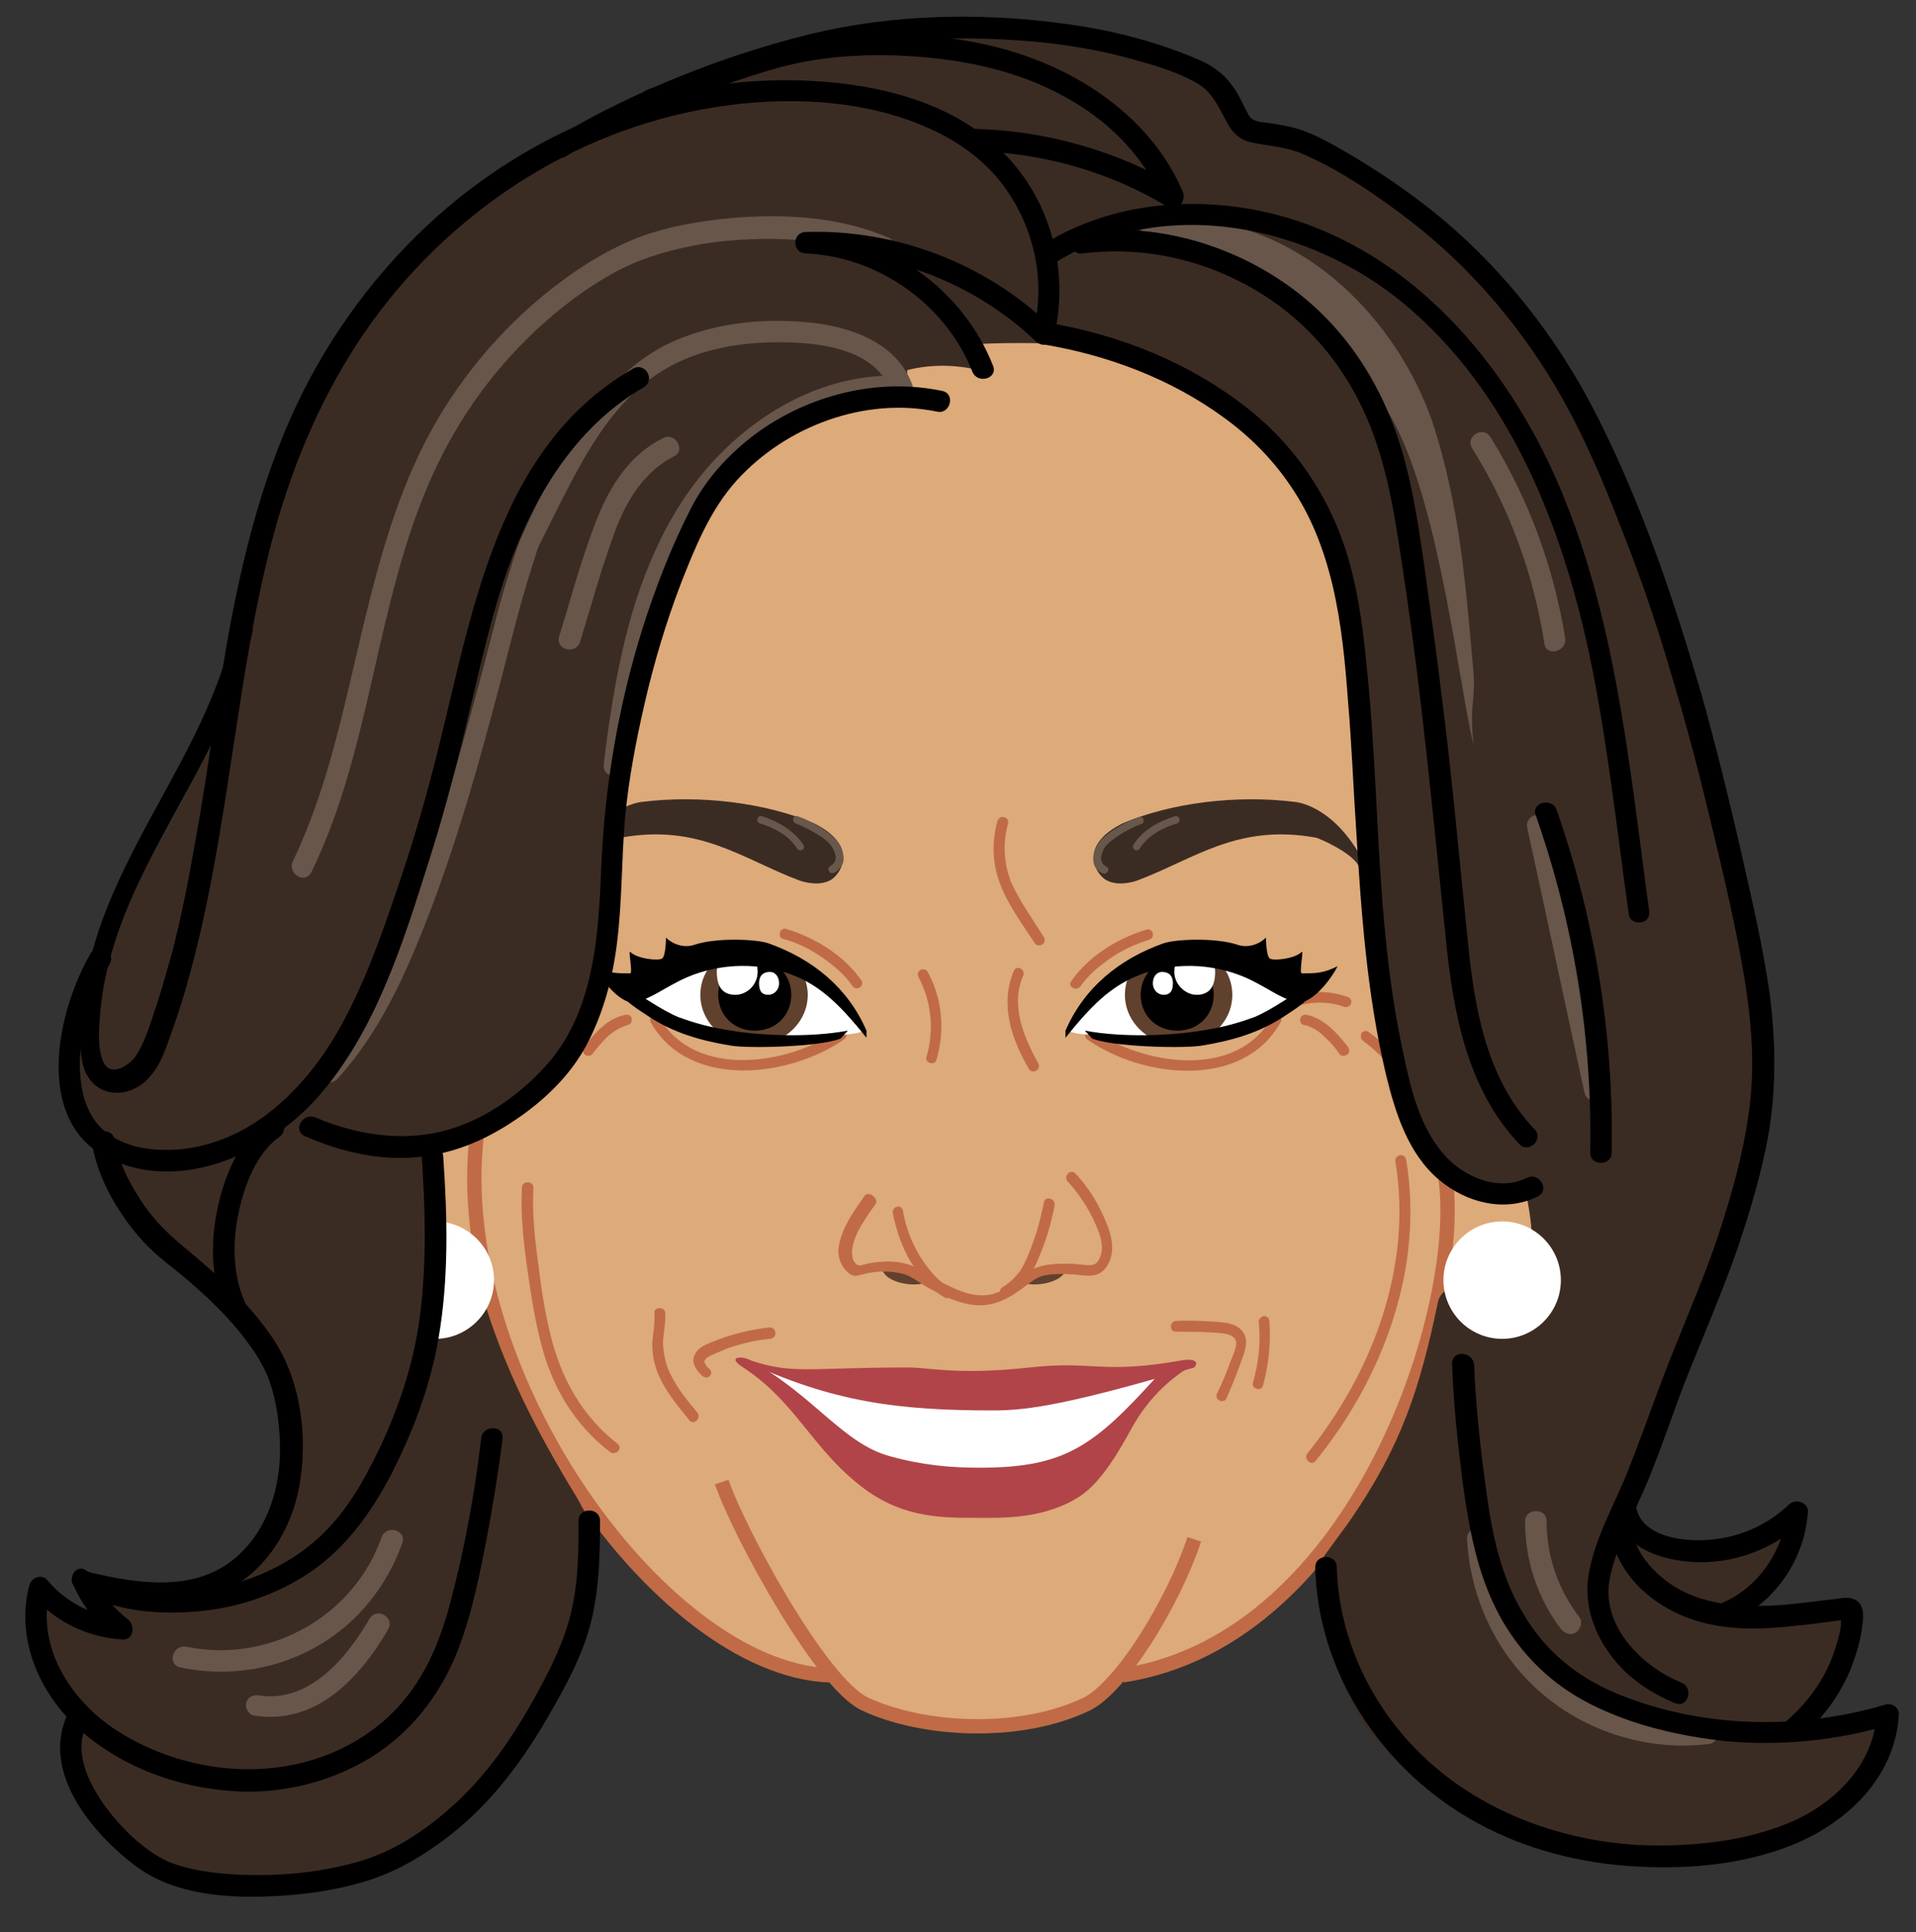 <?xml version="1.0" encoding="utf-8"?>
<!-- Generator: Adobe Illustrator 26.1.0, SVG Export Plug-In . SVG Version: 6.00 Build 0)  -->
<svg version="1.1" id="Layer_1" xmlns="http://www.w3.org/2000/svg" xmlns:xlink="http://www.w3.org/1999/xlink" x="0px" y="0px"
	 viewBox="0 0 267.6 269.9" style="enable-background:new 0 0 267.6 269.9;" xml:space="preserve">
<rect x="0" y="0" width="267.6" height="269.9" fill="#333333" stroke="none"/>
<style type="text/css">
	.st0{fill-rule:evenodd;clip-rule:evenodd;fill:#DDAA7A;}
	.st1{fill:none;stroke:#C06B46;stroke-width:2;}
	.st2{fill-rule:evenodd;clip-rule:evenodd;fill:#FFFFFF;}
	.st3{fill:#B04449;}
	.st4{fill:#C06B46;}
	.st5{fill-rule:evenodd;clip-rule:evenodd;fill:#60412D;}
	.st6{fill:#60412D;}
	.st7{fill:#FFFFFF;}
	.st8{fill:#3B2C23;}
	.st9{fill:#68574B;}
	.st10{fill-rule:evenodd;clip-rule:evenodd;fill:#3B2C23;}
	.st11{fill:#68564A;}
	.st12{fill-rule:evenodd;clip-rule:evenodd;fill:#68564A;}
	.st13{display:none;fill-rule:evenodd;clip-rule:evenodd;fill:#CCCCCC;}
</style>
<g>
	<g>
		<path id="Path_00000021095069551963968670000004767454186257536925_" class="st0" d="M141.8,42c-17.8,0-84.8,46.4-83,63
			c-5.2,28.2-26.2,36.1,11,79c2.1,2.4,10,42,46,50c0.6,0.1,1.5,0.1,2,0.6c3,3.4,11.4,6.5,17,6.4c8.1-0.2,17-2,22-7c0,0,2-0.4,7-2
			c13.5-4.3,32-23,38-53c2.7-13.5,7.1,9,13,4c3.5-3,9.1-31.3,11-40C242.8,107,170.3,42,141.8,42z"/>
		<path id="Path_00000060012600564203905530000018389824481936510873_" class="st1" d="M201.8,164c3,18-12,65-45,70"/>
		<path id="Path_00000125590433370399191700000009887919323752615861_" class="st1" d="M66.8,157c-5,33,25,76,49,77"/>
		<path id="Path_00000080196047804305033620000004174459900432903870_" class="st1" d="M166.8,215c-3,9-10.2,20.6-15,23
			c-9.3,4.5-22.9,3.8-31,0c-6.2-2.9-17.7-24.2-20-31"/>
		<path id="Path_00000116214910057748318740000005559355966665955970_" class="st2" d="M136.2,194.3c-18.2-0.8-18.3-0.7-28.4-3.3
			c-0.6-0.2-2.3,0.2-3,0c7,4.8,21,17,31.5,18.2c13.5-1.2,25.5-16.2,29.5-18.2c-1.1,0.1-2.1,0.4-4.6,0.8
			C154.6,192.8,144.5,194.4,136.2,194.3z"/>
		<path id="Path_00000155855112410246158860000001794459111957539978_" class="st3" d="M104.8,190c9,5,12.9,11.6,19.5,13.4
			c4.7,1.3,8.7,1.6,12.5,1.6c12,0,16-3,25-13c0.3-0.4,2.5-1.1,4.2-1.6c1.3-0.4,1.1,0,0.7,0.2c-3.7,2.1-6.6,5.2-8.6,8.8
			c-1.6,2.9-4.2,7.6-7.3,9.6c-4.9,3.2-10.9,3-14,3c-5,0-10.4,0.1-16-4c-7.3-5.4-9.5-12.1-17-17C101.4,189.5,103.6,189.3,104.8,190z"
			/>
		<path id="Path_00000011730119683702711330000014761922193842374821_" class="st3" d="M104.8,190c6,2,8,1,22,1c3.1,0,6.9,1.1,17,0
			c9-1,10,1,21.3-1c1-0.2,2.6-0.1,1.7,1c-17,5-23,6-28,6c-13.2,0-22.5-1.1-35-7C102.6,189.4,104.8,190,104.8,190z"/>
		<g>
			<g>
				<path class="st4" d="M139.3,114.7c-0.8,2.9-0.7,6,0.4,8.8c1.1,2.9,3.1,5.6,4.8,8.2c0.5,0.8,1.8,0.1,1.3-0.8
					c-1.5-2.4-3.3-4.9-4.5-7.5c-1.1-2.6-1.3-5.6-0.5-8.4C141,114.1,139.6,113.7,139.3,114.7L139.3,114.7z"/>
			</g>
		</g>
		<g>
			<g>
				<path class="st4" d="M141.6,135.6c-2,4.7-0.3,9.6,2.1,13.7c0.5,0.8,1.8,0.1,1.3-0.8c-2-3.6-3.9-8.1-2.1-12.2
					C143.3,135.4,142,134.7,141.6,135.6L141.6,135.6z"/>
			</g>
		</g>
		<g>
			<g>
				<path class="st4" d="M128.3,136.5c1.8,3.4,2.2,7.4,1.1,11.1c-0.3,0.9,1.2,1.3,1.4,0.4c1.2-4.1,0.8-8.5-1.2-12.2
					C129.1,134.9,127.8,135.6,128.3,136.5L128.3,136.5z"/>
			</g>
		</g>
		<g>
			<g>
				<path class="st4" d="M99.1,191.2c-0.3-0.2-0.6-0.6-0.7-0.9s0.2-0.5,0.4-0.7c0.8-0.5,1.8-0.8,2.6-1.2c2-0.7,4-1.2,6.1-1.4
					c0.4,0,0.8-0.3,0.8-0.8c0-0.4-0.3-0.8-0.8-0.8c-2.6,0.3-5.2,0.9-7.7,1.9c-1,0.4-2.2,0.8-2.7,1.8c-0.7,1.1,0.1,2.2,0.9,3
					C98.8,192.9,99.8,191.9,99.1,191.2L99.1,191.2z"/>
			</g>
		</g>
		<g>
			<g>
				<path class="st4" d="M164.3,186c1.6,0,3.2,0,4.8,0.1c1,0.1,2.4,0,3.2,0.7c0.4,0.3,0.4,0.9,0.3,1.3c-0.2,0.8-0.5,1.5-0.8,2.2
					c-0.5,1.4-1.1,2.9-1.8,4.3c-0.2,0.4-0.1,0.8,0.3,1c0.3,0.2,0.9,0.1,1-0.3c0.7-1.6,1.4-3.3,2-5c0.5-1.4,1.3-3.2,0.1-4.5
					c-0.9-1-2.4-1.1-3.7-1.2c-1.8-0.1-3.7-0.2-5.5-0.1C163.3,184.6,163.3,186.1,164.3,186L164.3,186z"/>
			</g>
		</g>
		<g>
			<g>
				<path class="st4" d="M175.8,184.6c0.3,2.9,0,5.7-0.8,8.5c-0.3,0.9,1.2,1.3,1.4,0.4c0.8-2.9,1.1-5.9,0.9-8.9
					c0-0.4-0.3-0.8-0.8-0.8C176.2,183.9,175.8,184.2,175.8,184.6L175.8,184.6z"/>
			</g>
		</g>
		<g>
			<g>
				<path class="st4" d="M72.9,165.9c-0.2,3.7,0.2,7.4,0.7,11c0.5,3.5,1,7,1.9,10.5c1.5,6.1,4.6,11.5,9.7,15.4
					c0.8,0.6,1.8-0.5,1.1-1.1c-5-3.9-7.9-9.1-9.4-15.2c-0.8-3.2-1.3-6.5-1.7-9.8c-0.5-3.6-0.9-7.2-0.7-10.9
					C74.4,164.9,72.9,164.9,72.9,165.9L72.9,165.9z"/>
			</g>
		</g>
		<g>
			<g>
				<path class="st4" d="M194.9,162.3c2.4,14.6-3.2,29.4-12.3,40.7c-0.6,0.7,0.5,1.8,1.1,1.1c9.5-11.7,15.2-27,12.7-42.1
					C196.2,160.9,194.7,161.3,194.9,162.3L194.9,162.3z"/>
			</g>
		</g>
		<g>
			<g>
				<path class="st4" d="M190.4,145.4c2.2,1.6,4,3.6,5.2,6c0.5,0.8,1.8,0.1,1.3-0.8c-1.4-2.6-3.4-4.8-5.8-6.5
					c-0.3-0.2-0.8-0.1-1,0.3C190,144.8,190.1,145.2,190.4,145.4L190.4,145.4z"/>
			</g>
		</g>
		<g>
			<g>
				<path class="st4" d="M91.4,183.4c0.1,1.4-0.2,2.8-0.3,4.2c0,1.4,0.2,2.7,0.7,4c1,2.6,2.8,4.7,4.5,6.8c0.6,0.7,1.7-0.3,1.1-1.1
					c-1.6-1.9-3.3-4-4.2-6.4c-0.4-1.2-0.6-2.4-0.6-3.6c0.1-1.3,0.4-2.6,0.3-4C92.8,182.5,91.3,182.5,91.4,183.4L91.4,183.4z"/>
			</g>
		</g>
		<g>
			<g>
				<path class="st4" d="M124.7,169.5c0.5,2.4,1.3,4.8,2.6,6.9c1.2,1.8,2.7,3.7,4.6,4.8c0.8,0.5,1.6-0.8,0.8-1.3
					c-1.8-1-3.1-2.7-4.2-4.4c-1.2-2-2-4.1-2.4-6.4C125.9,168.1,124.5,168.5,124.7,169.5L124.7,169.5z"/>
			</g>
		</g>
		<g>
			<g>
				<path class="st4" d="M145.8,167.9c-0.5,2.6-1.2,5-2.2,7.4c-0.3,0.8-0.7,1.5-1.1,2.2c-0.7,0.9-1.5,1.7-2.5,2.3
					c-0.8,0.5,0,1.8,0.8,1.3c1.9-1.3,3.2-2.9,4.1-5c1.1-2.5,1.9-5.1,2.4-7.8C147.4,167.4,146,167,145.8,167.9L145.8,167.9z"/>
			</g>
		</g>
		<g>
			<path class="st5" d="M123.3,177.5c0.5,1.5,4.1,2.5,6.5,1.5c-1.2-0.7-2.7-1.6-4-2"/>
		</g>
		<g>
			<path class="st5" d="M148.8,177.5c-0.5,1.5-4.1,2.5-6.5,1.5c1.2-0.7,2.7-1.6,4-2"/>
		</g>
		<g>
			<g>
				<path class="st4" d="M120.7,167.1c-1.4,2-3,4.2-3.5,6.7c-0.2,0.9-0.1,1.7,0.2,2.5c0.3,0.7,1.1,1.8,2,1.9c0.5,0,1.4-0.3,1.9-0.4
					c0.7-0.1,1.3-0.2,2-0.2c1,0,2.1,0.1,3.1,0.4c1.3,0.5,2.3,1.4,3.5,2c2,1.1,4.1,2.1,6.4,2.3c2.8,0.2,5-1.2,7.1-2.8
					c0.9-0.7,1.6-1.2,2.7-1.4c1.2-0.2,2.5-0.2,3.7-0.1c1.7,0.1,3.5,0.7,4.7-1c1.4-2,0.8-4.4-0.1-6.5c-1-2.4-2.4-4.7-4.2-6.6
					c-0.7-0.7-1.7,0.4-1.1,1.1c1.4,1.5,2.6,3.3,3.5,5.1c0.8,1.7,1.9,4,0.9,5.8c-0.5,0.9-1,0.8-1.8,0.8c-0.9-0.1-1.9-0.2-2.8-0.2
					c-1.7,0-3.6,0.1-5.1,1c-2.1,1.3-3.5,3.2-6.1,3.4c-2.3,0.2-4.4-0.9-6.4-1.9c-1-0.5-1.8-1.2-2.8-1.7c-1.3-0.7-2.8-1.1-4.3-1.1
					c-1.2,0-2.3,0.1-3.4,0.4c-0.7,0.2-1.1,0.3-1.5-0.4c-0.3-0.4-0.3-1-0.3-1.5c0.2-2.4,2.1-4.8,3.4-6.7
					C122.5,167.1,121.2,166.3,120.7,167.1L120.7,167.1z"/>
			</g>
		</g>
		<g id="Group_177" transform="translate(25.114, 22.651)">
			<g>
				<g>
					<path class="st4" d="M152.5,119.5c-5,8.7-18,6.6-25,1.7c-0.8-0.6-1.5,0.7-0.8,1.3c7.6,5.4,21.7,7.1,27-2.3
						C154.3,119.4,153,118.6,152.5,119.5L152.5,119.5z"/>
				</g>
			</g>
			<g>
				<g>
					<path class="st4" d="M157,120.5c1,0.2,2,0.8,2.7,1.5c0.9,0.8,1.6,1.6,2.3,2.6c0.2,0.3,0.8,0.3,1.1,0c0.3-0.3,0.3-0.7,0-1.1
						c-1.5-1.9-3.3-3.9-5.7-4.4c-0.4-0.1-0.8,0.1-0.9,0.5S156.6,120.5,157,120.5L157,120.5z"/>
				</g>
			</g>
			<g>
				<g>
					<path class="st4" d="M156.6,117.7c2-0.5,4.2-0.4,6.1,0.3c0.4,0.1,0.8-0.2,0.9-0.5c0.1-0.4-0.1-0.8-0.5-0.9
						c-2.2-0.8-4.6-0.9-6.9-0.3C155.3,116.5,155.7,118,156.6,117.7L156.6,117.7z"/>
				</g>
			</g>
			<g>
				<g>
					<path class="st4" d="M125.8,115.1c1.1-1.6,2.7-2.9,4.3-4s3.4-1.9,5.3-2.5c0.9-0.3,0.5-1.7-0.4-1.4c-4,1.2-8.1,3.7-10.5,7.2
						C123.9,115.1,125.2,115.9,125.8,115.1L125.8,115.1z"/>
				</g>
			</g>
			<path id="Path_00000068666720447231995070000008412857737008370079_" class="st2" d="M126.7,117.3c-4,5-4,4,4,5c4,1,15-0.6,17-1
				c22.4-9,5-6-3-12C138,108.5,129.5,113.8,126.7,117.3z"/>
			<ellipse class="st6" cx="139.5" cy="116.3" rx="7.5" ry="7"/>
			<path d="M134.2,116.3c0-2.7,2-5,5.1-5s5.1,2.3,5.1,5s-2,5-5.1,5S134.2,119,134.2,116.3z"/>
			<path class="st7" d="M138.9,113.1c0-1.8,1-3.2,2.6-3.2c1.5,0,3.1,0.9,3.1,3.2s-1,3.2-2.6,3.2
				C140.5,116.3,138.9,114.9,138.9,113.1z"/>
			<path class="st7" d="M135.9,114.7c0-0.9,0.5-1.6,1.3-1.6s1.5,0.4,1.5,1.6s-0.5,1.6-1.3,1.6S135.9,115.6,135.9,114.7z"/>
			<g>
				<path d="M126.4,121.3c5.3,1,12.1,0.7,16.3,0c3.2-0.5,5.2-1.1,7.4-1.9c2.2-0.9,6.1-3.5,7.9-4.9c1,2-1.7,3.4-3.9,4.9
					c-3.4,2.2-7.1,3.3-11.4,4c-2.5,0.4-12.3,0.2-15.3-1"/>
			</g>
			<g>
				<path d="M123.7,121.3c2.6-6,7.5-10,13.7-12.2c1.8-0.6,7.3-0.8,10.3,0.2c1.4,0.5,3,0,4-1c0,0,0,2.4,0.5,2.9
					c0.4,0.4,3.5,0.1,4.5-0.9c0.3-0.3-0.4,3,0,3c2,0,3,0,5-1c-1,2-3.9,5.7-6,5s-3.3-1.6-5.2-2.6c-4.5-2.5-10-3.1-14.9-1.7
					s-7.9,4.3-11.9,9.3"/>
			</g>
		</g>
		<g id="Group_177_00000070103816098049446720000017736026094946379436_" transform="translate(25.114, 22.651)">
			<g>
				<g>
					<path class="st4" d="M65.8,120.2c5.4,9.4,19.4,7.6,27,2.3c0.8-0.6,0-1.9-0.8-1.3c-6.9,4.9-20,6.9-25-1.7
						C66.6,118.6,65.3,119.4,65.8,120.2L65.8,120.2z"/>
				</g>
			</g>
			<g>
				<g>
					<path class="st4" d="M62.2,119.1c-2.5,0.5-4.2,2.5-5.7,4.4c-0.2,0.3-0.3,0.7,0,1.1c0.3,0.3,0.8,0.3,1.1,0
						c0.7-0.9,1.4-1.8,2.3-2.6c0.8-0.7,1.7-1.2,2.7-1.5c0.4-0.1,0.6-0.5,0.5-0.9C63.1,119.2,62.6,119,62.2,119.1L62.2,119.1z"/>
				</g>
			</g>
			<g>
				<g>
					<path class="st4" d="M95.2,114.3c-2.4-3.5-6.5-6-10.5-7.2c-0.9-0.3-1.3,1.2-0.4,1.4c1.9,0.5,3.7,1.4,5.3,2.5s3.2,2.4,4.3,4
						C94.4,115.9,95.7,115.1,95.2,114.3L95.2,114.3z"/>
				</g>
			</g>
			<path id="Path_00000095317230499126052690000003935677507921299088_" class="st2" d="M92.9,117.3c4,5,4,4-4,5c-4,1-15-0.6-17-1
				c-22.4-9-5-6,3-12C81.6,108.5,90.1,113.8,92.9,117.3z"/>
			<path class="st6" d="M87.7,116.3c0,3.9-3.4,7-7.5,7s-7.5-3.1-7.5-7s3.4-7,7.5-7S87.7,112.5,87.7,116.3z"/>
			<path d="M85.4,116.3c0-2.7-2-5-5.1-5s-5.1,2.3-5.1,5s2,5,5.1,5S85.4,119,85.4,116.3z"/>
			<path class="st7" d="M80.7,113.1c0-1.8-1-3.2-2.6-3.2c-1.5,0-3.1,0.9-3.1,3.2s1,3.2,2.6,3.2S80.7,114.9,80.7,113.1z"/>
			<path class="st7" d="M83.7,114.7c0-0.9-0.5-1.6-1.3-1.6s-1.5,0.4-1.5,1.6s0.5,1.6,1.3,1.6S83.7,115.6,83.7,114.7z"/>
			<g>
				<path d="M93.3,121.3c-5.3,1-12.1,0.7-16.3,0c-3.2-0.5-5.2-1.1-7.4-1.9c-2.2-0.9-6.1-3.5-7.9-4.9c-1,2,1.7,3.4,3.9,4.9
					c3.4,2.2,7.1,3.3,11.4,4c2.5,0.4,12.3,0.2,15.3-1"/>
			</g>
			<g>
				<path d="M95.9,121.3c-2.6-6-7.5-10-13.7-12.2c-1.8-0.6-7.3-0.8-10.3,0.2c-1.4,0.5-3,0-4-1c0,0,0,2.4-0.5,2.9
					c-0.4,0.4-3.5,0.1-4.5-0.9c-0.3-0.3,0.4,3,0,3c-2,0-3,0-5-1c1,2,3.9,5.7,6,5c2.1-0.7,3.3-1.6,5.2-2.6c4.5-2.5,10-3.1,14.9-1.7
					s7.9,4.3,11.9,9.3"/>
			</g>
		</g>
		<g>
			<path id="Path_00000062192742562896022650000000792770224804938653_" class="st8" d="M183.8,117c-11-2-17,3-25,6
				c-0.9,0.3-3,0.8-4.5-0.2c-1.5-1.1-3.5-4.8,2.5-7.8c6.8-2.9,16-4,24-3c1,0.1,6,1,10,9c0,0.2-1,0-1,0C188.8,119,184,117,183.8,117z
				"/>
			<g>
				<g>
					<path class="st9" d="M159.2,118.5c1.1-1.8,3.2-2.9,5.2-3.5c0.6-0.2,0.4-1.1-0.3-1c-2.2,0.7-4.5,1.9-5.8,4
						C158,118.6,158.8,119.1,159.2,118.5L159.2,118.5z"/>
				</g>
			</g>
			<g>
				<g>
					<path class="st9" d="M154.6,121.1c-0.6-0.3-0.9-0.8-0.8-1.5c0.1-0.5,0.4-1.2,0.7-1.5c0.5-0.6,1.3-1.1,1.9-1.5
						c0.9-0.6,1.9-1.1,3-1.5c0.6-0.2,0.3-1.2-0.3-1c-1.8,0.7-3.5,1.6-4.9,2.8c-0.9,0.8-1.6,2-1.5,3.2c0,0.9,0.5,1.5,1.3,1.9
						C154.6,122.2,155.1,121.4,154.6,121.1L154.6,121.1z"/>
				</g>
			</g>
			<path id="Path_00000172398893899213697280000007344175729990068137_" class="st8" d="M86.7,117c11-2,17,3,25,6
				c0.9,0.3,3,0.8,4.5-0.2c1.5-1.1,3.5-4.8-2.5-7.8c-6.8-2.9-16-4-24-3c-1,0.1-6,1-10,9c0,0.2,1,0,1,0C81.7,119,86.6,117,86.7,117z"
				/>
			<g>
				<g>
					<path class="st9" d="M112.2,118c-1.3-2-3.6-3.3-5.8-4c-0.6-0.2-0.9,0.8-0.3,1c2,0.6,4.1,1.7,5.2,3.5
						C111.7,119.1,112.6,118.6,112.2,118L112.2,118z"/>
				</g>
			</g>
			<g>
				<g>
					<path class="st9" d="M116.5,121.9c0.6-0.3,1.1-0.9,1.3-1.6c0.1-0.7-0.1-1.3-0.3-1.9c-0.6-1.3-1.8-2.1-3-2.9
						c-1-0.6-2-1.1-3.1-1.5c-0.6-0.2-0.9,0.7-0.3,1c1,0.4,2,0.9,3,1.5c0.7,0.4,1.4,0.9,1.9,1.5c0.3,0.4,0.6,1,0.7,1.5
						c0.1,0.7-0.2,1.2-0.8,1.5C115.4,121.4,115.9,122.2,116.5,121.9L116.5,121.9z"/>
				</g>
			</g>
		</g>
	</g>
	<g>
		<g>
			<path class="st10" d="M15.2,152.7c-1.9,7.3,2,14.8,6.9,20.5s11.1,10.4,14.9,16.9c2.5,4.2,3.9,9.1,4.1,13.9s-3,10.3-6.3,13.9
				c-6.1,6.6-13.2,4.6-22,3c1.7,1.7,1.9,4.3,3.6,6.1c-4.6-0.2-8-1.2-11.6-4.1c1.1,5.7,2.1,10.6,5.2,15.5c-1.2,5.6,0.8,11.7,4.7,16
				c3.9,4.3,10.4,7.5,16.1,8.5c12.5,2.3,25.9-2.1,35-11s13.8-21.5,16-34c0.3-1.7,0.5-4.3,0-6s-1.1-2.5-2-4
				c-6.2-10.3-10.3-19.1-13-29c-0.5-1.8-4.7-4.3-6-7c-1.8-3.9-0.8-8.2-1-11c-0.1-1.8,4.3-0.1,3.5-1.7c-0.8-1.7-2.5-2.8-4.2-3.7
				c-12.8-7-28-9.4-42.3-6.6"/>
		</g>
		<g>
			<path class="st10" d="M213.3,167.5c4,21-11.1,7.7-12.5,14.5c-2.5,12-5.1,19.9-12,30c-0.7,1.1-3,4-5,7c-0.4,0.6,0,0.8,0,1
				c0,1.4,0.8,2.6,1,4c2.3,18.2,11,23,21,30c4.7,3.3,11.4,4.2,17,5c7.2,1,17.1,1.3,24-1s14.9-10.9,16-18c-3.3,0.5-10.7,1.5-14,2
				c5-4,8.5-11.5,9-17c-5.2,0.4-11.8,1.7-17,1c4.8-2.8,8-7.2,8.4-12.7c-4.5,3-10.1,4.3-15.5,3.5c-1.8-0.2-3.7-0.8-4.7-2.3
				c-0.7-1-2.2-2.3-2.2-3.5c0-5,4.1-12.5,6.4-18.5c3.8-9.6,9.5-20.3,11.6-30.5c1.4-6.8,3.7-17.8-1-23c-3-3.4-11.9-0.9-16.4-1.6
				c-3.4-0.5-6.8-0.8-10.2,0C208,139.4,211.5,158.3,213.3,167.5"/>
		</g>
		<g>
			<path class="st10" d="M126.8,56c-0.7-2,0-2-0.1-4.3c3.1-0.8,6.4-0.8,9.6-0.1c-0.4-1.2-0.9-2.4-1.3-3.5c9.6-0.4,19.5-0.5,28.3,3.3
				c16.3,7.1,24.3,26,26.5,43.6s0.4,35.9,4.5,53.2c1.4,5.7,3.7,11.7,8.5,15c4.3,2.9,9.8,3.2,15,2.8c9.8-0.7,20.4-4.5,24.7-13.3
				c3.8-7.8,2.5-17.3,0.2-25.8c-2.6-9.6-4.4-19.4-7-29c-4.7-17.1-11.3-34-20.8-48.9c-9.4-15-24.7-28.8-42.2-31.1c0-4.5-4.8-7.4-9-9
				c-30.2-11.7-65.3-3.5-92,14.7c-5.9,4-11.5,8.6-16.1,14.1C46,49.3,37.8,71,32.8,92c-4.5,19.1-10.3,23-18.3,40.9
				c-2,4.5-4.1,9.1-4.3,13.9c-0.2,4.9,1.3,11,5.7,13.2c4.7,2.3,13,2,17,0c10-5,21.9,2.3,32.4-1.6c8.6-3.3,15.1-11.5,17.6-20.4
				s1.8-18.6,2.7-27.8c1.2-12.5,4.2-25.2,11-35.8s18-18.9,30.5-20c-0.8,0.9-1.5,1.7-2.3,2.6"/>
		</g>
		<path class="st2" d="M60.8,187c4.5,0,8.2-3.7,8.2-8.2s-3.7-8.2-8.2-8.2C60.3,170.7,59.3,187,60.8,187z"/>
		<g>
			<g>
				<path class="st11" d="M124.1,33.2c-6.9-3-15-3.4-22.4-2.7c-4.1,0.4-8.2,1.1-12.1,2.5c-4,1.5-7.7,3.7-11.2,6.3
					C71,44.8,64.8,51.9,60.3,60c-4.8,8.7-7.4,18.4-9.7,28c-2.6,10.9-4.8,22.1-9.7,32.3c-0.8,1.7,1.7,3.3,2.6,1.5
					c8.5-17.5,8.9-37.6,16.8-55.2c3.7-8.3,9.1-15.7,15.9-21.7c3.3-2.9,6.9-5.5,10.7-7.4c3.4-1.7,7.2-2.7,11-3.4
					c4.4-0.7,8.9-0.9,13.4-0.6c3.7,0.3,7.6,0.9,11.1,2.4C124.3,36.6,125.8,34,124.1,33.2L124.1,33.2z"/>
			</g>
		</g>
		<g>
			<g>
				<path class="st11" d="M92.6,61.2c-4.5,2.2-7.3,6.5-9.1,11c-2.2,5.4-3.7,11.2-5.4,16.7c-0.6,1.8,2.3,2.6,2.9,0.8
					c1.6-5.2,3-10.4,4.9-15.5c1.6-4.3,4.1-8.4,8.3-10.5C95.8,62.9,94.3,60.3,92.6,61.2L92.6,61.2z"/>
			</g>
		</g>
		<g>
			<g>
				<path class="st11" d="M213.3,115.6c2.7,12.3,5.3,24.7,8,37c0.4,1.9,3.3,1.1,2.9-0.8c-2.7-12.3-5.3-24.7-8-37
					C215.8,113,212.9,113.8,213.3,115.6L213.3,115.6z"/>
			</g>
		</g>
		<g>
			<g>
				<path class="st11" d="M205.6,62.6c5.2,8.3,8.6,17.6,10.1,27.3c0.3,1.9,3.2,1.1,2.9-0.8c-1.6-9.9-5.1-19.4-10.4-28
					C207.2,59.4,204.6,60.9,205.6,62.6L205.6,62.6z"/>
			</g>
		</g>
		<g>
			<g>
				<path class="st11" d="M87.6,107c2.1-18.2,6.8-39.1,24.6-48.3c4.3-2.2,9-3.3,13.8-3.1c0.9,0,1.8-1,1.4-1.9c-2-5.4-7.6-7.7-13-8.5
					c-6.8-0.9-14.1-0.3-20.4,2.5c-5.4,2.4-9.5,6.8-12.8,11.7c-3.1,4.7-5.8,9.9-8.1,15c-1.1,2.4-1.8,5.1-2.6,7.6
					c-1.1,3.7-2,7.5-3,11.3c-2.6,9.6-5.2,19.3-8.5,28.7c-1.8,5.1-3.8,10.1-6.3,15c-2.1,4.1-4.5,8.2-7.7,11.6
					c-1.3,1.4,0.8,3.5,2.1,2.1c5.9-6.4,9.6-14.7,12.7-22.7c3.5-9.1,6.3-18.5,8.8-27.9c2-7.2,3.6-14.5,5.9-21.6
					c0.2-0.5,0.3-1,0.5-1.6c0.1-0.2,0.2-0.5,0.3-0.7c0.1-0.4,0,0,0.2-0.4c1.1-2.3,2.3-4.6,3.4-6.8c2.6-5.1,5.5-10.3,9.8-14.3
					c5.5-5.2,12.7-6.9,20.1-6.9c5.3,0,13.3,0.8,15.5,6.6c0.5-0.6,1-1.3,1.4-1.9c-9.3-0.4-18.1,4-24.6,10.4
					C93.8,70,89.7,79.6,87.3,89.3c-1.4,5.8-2.3,11.7-3,17.7C84.4,108.9,87.4,108.9,87.6,107L87.6,107z"/>
			</g>
		</g>
		<g>
			<g>
				<path class="st11" d="M25.2,232.9c6.6,1.4,13.7,0.3,19.5-3.2c5.4-3.2,9.4-8.3,11.5-14.2c0.6-1.8-2.2-2.6-2.9-0.8
					C49.4,225.8,37.6,232.4,26,230C24.1,229.7,23.3,232.5,25.2,232.9L25.2,232.9z"/>
			</g>
		</g>
		<g>
			<g>
				<path class="st11" d="M35.4,239.6c4.2,0.7,8-0.5,11.3-3c3.1-2.4,5.6-5.7,7.5-9c1-1.7-1.6-3.2-2.6-1.5
					c-3.1,5.4-8.4,11.8-15.4,10.7c-0.8-0.1-1.6,0.2-1.8,1C34.2,238.4,34.6,239.4,35.4,239.6L35.4,239.6z"/>
			</g>
		</g>
		<g>
			<g>
				<path class="st11" d="M213,212.5c0,5.4,1.7,10.7,5,15c0.5,0.6,1.3,1,2.1,0.5c0.6-0.4,1-1.4,0.5-2.1c-3-3.9-4.6-8.6-4.6-13.5
					C216,210.6,213,210.6,213,212.5L213,212.5z"/>
			</g>
		</g>
		<g>
			<g>
				<path class="st11" d="M204.9,214.9c0.4,8.2,4.1,16.2,10.4,21.6c6.4,5.5,15,8.1,23.3,7.1c1.9-0.2,1.9-3.2,0-3
					c-7.5,0.9-15.4-1.3-21.2-6.3c-5.7-4.9-9.2-12.1-9.5-19.5C207.9,213,204.9,213,204.9,214.9L204.9,214.9z"/>
			</g>
		</g>
		<g>
			<path class="st12" d="M158.8,31c5.1,0.2,5.9-0.9,11,0c16,3,26.8,16.8,30.6,29c3.3,10.7,4.2,20,5.4,34c0.3,3.8-0.6,4.3,0,10
				c-2-8-4.6-32.5-11-44.8c-6.5-12.3-21.5-23-35-26.2"/>
		</g>
		<g>
			<g>
				<path d="M10.7,221.9c5,3.3,11.9,3.7,17.6,3.1c5.7-0.6,11.4-2.7,16-6.1c4.4-3.3,7.6-7.8,10.2-12.7c3.1-6,5.5-12.3,6.7-19
					c1.5-8.5,1.3-17.1,0.7-25.7c-0.1-1.9-3.1-1.9-3,0c0.5,7.3,0.7,14.6-0.2,21.9c-0.8,6.6-2.8,12.7-5.6,18.7
					c-2.2,4.6-4.7,9.1-8.5,12.6c-3.9,3.6-9,6-14.1,7c-3.2,0.6-6.5,0.7-9.8,0.4c-3-0.3-6.1-1-8.6-2.7
					C10.6,218.2,9.1,220.8,10.7,221.9L10.7,221.9z"/>
			</g>
		</g>
		<g>
			<g>
				<path d="M131.6,54.6c-9.1-1.9-18.8,0.6-26.2,6.1c-3.7,2.8-6.9,6.3-9,10.5c-2.7,5.3-4.9,11-6.7,16.7c-3.3,10.6-5.2,21.6-5.7,32.7
					c-0.4,9.8-0.9,20.7-7.8,28.3c-3.5,3.9-8.3,7.3-13.3,8.8c-6.2,1.9-12.9,0.9-18.8-1.6c-1.8-0.8-3.3,1.8-1.5,2.6
					c5.3,2.3,11,3.6,16.7,2.8c5.4-0.7,10.1-3.1,14.4-6.3c3.3-2.5,6.2-5.5,8.2-9.2c2.4-4.5,3.7-9.5,4.3-14.5
					c0.7-5.7,0.6-11.5,1.1-17.3c0.5-5.3,1.5-10.6,2.7-15.8c1.3-5.7,3-11.4,5.1-16.9c2-5.1,4.1-10.3,7.8-14.4
					c6.9-7.6,17.9-11.7,28-9.6C132.7,57.9,133.5,55,131.6,54.6L131.6,54.6z"/>
			</g>
		</g>
		<g>
			<g>
				<path d="M12.9,159.9c0.8,4.9,3.8,9.9,7.1,13.5c1.8,2,4.1,3.6,6.1,5.3c2.2,1.9,4.4,3.9,6.4,6.2c1.8,2.1,3.5,4.3,4.7,6.9
					c1.3,3,1.8,6.6,1.9,9.8c0.2,6-1.7,12.4-6.6,16.3c-5.8,4.6-13.8,3.2-20.4,1.6c-1.4-0.3-2.2,1-1.7,2.2c1.3,2.9,3.3,5.2,5.8,7.1
					c0.3-0.9,0.5-1.9,0.8-2.8c-4.1-0.3-7.8-2.2-10.4-5.3c-0.7-0.9-2.2-0.4-2.5,0.7c-1.9,7.3,1.2,14.7,6.5,19.7
					c5.4,5.1,12.8,8.1,20.1,8.9c7.3,0.9,14.9-0.7,21.2-4.6c6.2-3.9,10.4-9.8,12.7-16.7c1.5-4.3,2.4-8.9,3.3-13.4
					c0.9-4.8,1.7-9.6,2.3-14.4c0.2-1.9-2.8-1.9-3,0c-0.9,7.7-2.3,15.4-4.3,22.9c-1.7,6.5-4.4,12.5-9.7,16.9
					c-10.6,8.8-26.4,8.1-37.5,0.6C9.6,237.1,5,229.7,7,222.1c-0.8,0.2-1.7,0.4-2.5,0.7c3.2,3.7,7.7,5.9,12.6,6.2
					c1.6,0.1,1.8-2,0.8-2.8c-2.1-1.6-3.7-3.6-4.7-6c-0.6,0.7-1.1,1.5-1.7,2.2c6.4,1.6,13.5,2.8,19.7-0.1c5.8-2.6,9.5-8.6,10.6-14.7
					c1.2-6.6,0.3-14.2-3.2-19.9c-3.4-5.4-8.2-9.6-13-13.6c-2.4-2-4.4-4-6.1-6.7c-1.6-2.5-3-5.3-3.5-8.3
					C15.5,157.2,12.6,158,12.9,159.9L12.9,159.9z"/>
			</g>
		</g>
		<g>
			<g>
				<path d="M9.5,239.3c-3.9,8.1,3.3,16.7,9.4,21.3c5.6,4.2,13.3,4.6,20,4.2c3.9-0.2,7.9-0.8,11.7-1.9s7.2-2.9,10.4-5.2
					c7.2-5,12.3-12,16.5-19.6c2.1-3.7,4.1-7.6,5.1-11.8c1.1-4.5,1.2-9.2,1.2-13.9c0-1.9-3-1.9-3,0c0,3.9,0,7.8-0.8,11.7
					c-0.6,3.2-1.8,6.1-3.2,9c-3.6,7.1-7.9,14.2-14,19.5c-2.8,2.5-6.1,4.8-9.6,6.3c-3,1.3-6.4,2-9.7,2.5c-3.6,0.5-7.3,0.6-10.9,0.4
					c-3-0.2-6.1-0.6-8.9-1.7c-3.5-1.5-6.8-4.8-9-7.8c-2.3-3.2-4.5-7.6-2.6-11.4C12.9,239,10.3,237.5,9.5,239.3L9.5,239.3z"/>
			</g>
		</g>
		<g>
			<g>
				<path d="M34.6,182.7c-2.1-4-2.2-8.9-1.3-13.2c0.8-3.8,2.4-8.3,5.7-10.7c1.6-1.1,0.1-3.7-1.5-2.6c-4,2.9-6.1,7.8-7.1,12.5
					c-1.1,5.1-1,10.8,1.6,15.5C32.9,186,35.5,184.4,34.6,182.7L34.6,182.7z"/>
			</g>
		</g>
		<g>
			<g>
				<path d="M12.7,133.1c-4.8,8.2-8.2,23.9,2.9,28.9c10.2,4.6,22.2-1.2,29-9c7.8-9,11.6-21,15.1-32.1c2-6.2,3.7-12.5,5.2-18.8
					c1.5-6.1,2.8-12.2,4.6-18.3C73,72.2,79,60.4,89.9,54.1c1.7-1,0.2-3.6-1.5-2.6c-20.2,11.6-22.8,37.1-28.3,57.4
					c-1.6,6.1-3.5,12.1-5.6,18.1c-1.8,5.2-3.8,10.5-6.4,15.4c-4.8,9.1-13,17.7-24,18.2c-2.9,0.1-6-0.3-8.5-1.9
					c-2.3-1.4-3.6-3.8-4.1-6.4c-1.2-5.9,0.8-12.5,3.8-17.6C16.3,133,13.7,131.5,12.7,133.1L12.7,133.1z"/>
			</g>
		</g>
		<g>
			<g>
				<path d="M214.5,113.9c5.3,15.1,7.9,31,7.6,47.1c0,1.9,3,1.9,3,0c0.3-16.3-2.3-32.5-7.7-47.9
					C216.7,111.3,213.8,112.1,214.5,113.9L214.5,113.9z"/>
			</g>
		</g>
		<g>
			<g>
				<path d="M147.2,36.8c15.3-9.7,35.8-5.4,49.1,5.8c14.6,12.3,21.8,30.7,25.7,48.9c2.5,12,3.8,24.2,5.5,36.3c0.1,0.8,1.1,1.2,1.8,1
					c0.9-0.2,1.2-1,1-1.8c-2.9-21.2-4.8-43.2-14.2-62.8c-8.1-16.7-22-31.3-40.9-34.9c-10.1-1.9-20.8-0.6-29.6,4.9
					C144,35.3,145.5,37.9,147.2,36.8L147.2,36.8z"/>
			</g>
		</g>
		<g>
			<g>
				<path d="M151.2,35.4c8.8-1.1,17.6,1,25.1,5.7c8.1,5.1,13.5,12.8,16.3,21.9c1.6,5.1,2.4,10.4,3.2,15.7c0.9,5.9,1.7,11.7,2.4,17.6
					c1.4,11.5,2.5,23,3.7,34.5c1,10.3,2.9,21.2,10.3,29c1.3,1.4,3.5-0.7,2.1-2.1c-6.7-7-8.4-17-9.3-26.3
					c-1.2-11.5-2.2-23.1-3.7-34.6c-0.7-6-1.6-12-2.4-18c-0.8-5.4-1.6-10.9-3.2-16.2c-2.8-9.2-8-17.2-15.9-22.8
					c-8.2-5.8-18.6-8.7-28.6-7.4C149.3,32.7,149.3,35.7,151.2,35.4L151.2,35.4z"/>
			</g>
		</g>
		<g>
			<g>
				<path d="M145.7,48.1c9,1.5,17.8,4.8,25.2,10.2c3.6,2.6,6.8,5.8,9.3,9.5c2.9,4.2,4.7,8.9,5.9,13.9c1.3,5.5,1.8,11.1,2.2,16.6
					c0.5,5.8,0.7,11.6,1.1,17.4c0.7,11.6,1.5,23.2,4.2,34.5c1.3,5.3,3.1,11,7.4,14.6c3.8,3.2,9.2,4.6,13.8,2.3
					c1.7-0.9,0.2-3.4-1.5-2.6c-4,2-8.8-0.1-11.5-3.1c-3.4-3.8-4.7-9-5.7-13.8c-2.5-11.2-3.2-22.7-3.8-34.2c-0.3-5.7-0.6-11.3-1.1-17
					c-0.5-5.4-1-10.9-2.3-16.2c-2.2-9.2-7.2-17.3-14.7-23.2c-8-6.3-17.7-10.2-27.7-11.9C144.6,44.9,143.8,47.8,145.7,48.1
					L145.7,48.1z"/>
			</g>
		</g>
		<g>
			<g>
				<path d="M202.8,190.5c0.2,5.6,0.8,11.1,1.5,16.7c0.9,6.4,2,12.6,5.1,18.4c3,5.5,7.3,9.7,12.9,12.5c5.8,2.9,12.3,4.4,18.8,5.1
					c7.7,0.7,15.5-0.1,22.9-2.3c-0.6-0.5-1.3-1-1.9-1.4c-0.4,7-5.9,12.4-12,15c-6.6,2.8-14.2,3.5-21.3,3.2
					c-13.7-0.8-27.2-6.9-35.2-18.4c-4.2-6-6.7-13.1-6.9-20.4c0-1.9-3-1.9-3,0c0.3,14.4,9,27.7,21.2,34.9c6.7,4,14.4,6.2,22.2,6.8
					c7.7,0.6,16,0,23.2-2.9c7.7-3.1,14.4-9.5,14.9-18.2c0.1-1-1-1.7-1.9-1.4c-12.2,3.6-25.8,3.3-37.6-1.6c-5.5-2.3-10-6-13-11.2
					c-3.1-5.2-4.3-11-5.1-16.9c-0.8-5.9-1.5-11.8-1.7-17.7C205.7,188.6,202.7,188.6,202.8,190.5L202.8,190.5z"/>
			</g>
		</g>
		<g>
			<g>
				<path d="M225.7,211.4c1,5.2,7.3,6.8,11.9,6.8c5.4,0,10.6-2.2,14.5-5.9c-0.9-0.4-1.7-0.7-2.6-1.1c-0.4,5.6-4.2,10.9-9.5,12.9
					c-1.8,0.7-1,3.6,0.8,2.9c6.6-2.5,11.2-8.7,11.7-15.8c0.1-1.4-1.7-1.9-2.6-1.1c-3.1,3-7.3,4.8-11.7,5c-3.3,0.2-8.9-0.5-9.7-4.6
					C228.2,208.7,225.3,209.5,225.7,211.4L225.7,211.4z"/>
			</g>
		</g>
		<g>
			<g>
				<path d="M224.8,213.1c0.6,6.9,6.5,11.8,12.9,13.5c4.2,1.1,8.5,1,12.8,0.5c2.2-0.2,4.4-0.5,6.6-0.8c0.1,0,0.7,0,0.7-0.1
					c-0.1-0.1-0.2-0.2-0.3-0.3c-0.2-0.5-0.3-0.5-0.3,0c-0.1,0.3-0.1,0.8-0.1,1.2c-0.1,1-0.4,1.9-0.7,2.9c-1.2,4-3.6,7.5-6.7,10.2
					c-1.5,1.2,0.7,3.4,2.1,2.1c2.9-2.4,5.1-5.5,6.6-9c0.7-1.8,1.3-3.6,1.6-5.5c0.2-1.5,0.7-3.8-1.2-4.5c-0.9-0.3-2,0-2.9,0.1
					c-1.2,0.1-2.4,0.3-3.5,0.4c-2.3,0.3-4.6,0.5-6.9,0.5c-3.9,0-7.9-0.5-11.3-2.5c-3.2-1.9-6-5-6.4-8.8
					C227.7,211.2,224.7,211.2,224.8,213.1L224.8,213.1z"/>
			</g>
		</g>
		<g>
			<g>
				<path d="M136.3,21.1c9.5,0.3,18.7,2.9,26.8,7.8c1.4,0.8,2.6-0.8,2.1-2.1c-3.9-9.2-12.4-15.6-21.7-18.9c-5.6-2-11.6-2.9-17.5-3.1
					c-5.6-0.3-11.2,0-16.7,1.4c-6.4,1.6-12.5,4.2-18.8,6.3c-1.8,0.6-1,3.5,0.8,2.9c5.3-1.8,10.5-3.9,15.9-5.5
					c5.2-1.6,10.4-2.2,15.8-2.2c10.5,0.1,21.3,2.1,29.9,8.5c4.2,3.1,7.6,7.3,9.7,12.1c0.7-0.7,1.4-1.4,2.1-2.1
					c-8.6-5.1-18.4-7.9-28.4-8.2C134.4,18,134.4,21,136.3,21.1L136.3,21.1z"/>
			</g>
		</g>
		<g>
			<g>
				<path d="M32.6,87.9c-2.3,10.6-8.1,19.7-13.1,29.2c-2.5,4.8-4.9,9.8-6.4,15.1c-1.5,4.9-2.4,10.4-1.7,15.6
					c0.3,2.2,1.5,4.2,3.8,4.7c2.2,0.5,4.4-0.5,5.8-2.2c1.6-1.8,2.3-4.3,3.1-6.5c0.9-2.5,1.7-5.1,2.4-7.7c2.8-10.2,4.4-20.7,6-31.2
					c1.6-10.4,3.1-20.8,5.9-30.9c2.7-9.7,6.7-19,12.4-27.4C62.2,30,79.8,18.2,99.7,15c9.8-1.6,20.9-1.2,30,2.9
					c4.3,1.9,8.3,4.8,11,8.8c2.6,3.8,4.1,8.3,4.3,12.8c0.1,2.3-0.1,4.6-0.7,6.8c0.8-0.2,1.7-0.4,2.5-0.7
					c-9.1-8.8-21.6-13.6-34.3-13.2c-1.9,0.1-1.9,2.9,0,3c10.1,0.4,19.6,7.1,23.3,16.5c0.7,1.8,3.6,1,2.9-0.8
					c-4.2-10.7-14.7-18.2-26.2-18.7c0,1,0,2,0,3c11.9-0.4,23.6,4.1,32.2,12.3c0.8,0.8,2.2,0.5,2.5-0.7c2.2-9-0.4-19-7-25.6
					c-7-7.1-17.3-9.6-26.9-10.1c-20.5-1.1-40.6,7.3-55.1,21.6c-6.8,6.7-12.5,14.7-16.6,23.3c-4.5,9.4-7.2,19.6-9.2,29.8
					c-2,10.4-3.2,21-5.1,31.4c-0.9,5.2-1.9,10.3-3.2,15.4c-0.7,2.5-1.4,5-2.2,7.5c-0.8,2.3-1.5,4.9-2.8,7c-1,1.6-3.9,3.4-4.8,0.7
					c-0.8-2.3-0.4-5.2-0.2-7.6c0.6-5.4,2.4-10.8,4.6-15.7c4.4-9.7,10.5-18.6,14.3-28.6c0.9-2.5,1.7-5,2.2-7.6
					C35.9,86.9,33,86.1,32.6,87.9L32.6,87.9z"/>
			</g>
		</g>
		<g>
			<g>
				<path d="M79.1,21.8c3.8-2.5,7.9-4.5,12.1-6.3c5-2.2,10.2-4.2,15.4-5.8c4.8-1.5,9.7-2.9,14.6-3.5c6.2-0.8,12.5-1,18.7-0.7
					c6.5,0.3,12.9,1.2,19.1,3c2.8,0.8,5.8,1.7,8.3,3.2c1.9,1.1,2.9,3.2,3.9,5.1c0.8,1.6,1.8,2.7,3.6,3.1c2.4,0.5,4.7,0.6,6.9,1.5
					c5.4,2.3,10.5,5.8,15.2,9.4c8.8,6.8,16,15.4,21.4,25c3.1,5.6,5.6,11.4,7.9,17.4c2.6,6.5,4.9,13.1,6.9,19.9
					c2,6.6,3.8,13.2,5.4,19.9c1.7,7,3.4,14,4.7,21.1c1.3,7.1,2.1,14.4,1,21.6c-0.8,5.7-2.4,11.3-4.2,16.8c-1.7,5.1-3.8,10-5.8,15
					c-2.4,5.8-4.4,11.8-6.7,17.6c-1.9,4.9-4.7,9.5-5.6,14.7c-0.9,5.3,1.5,10.3,5.3,13.9c2,1.8,4.3,3.2,6.8,4.2
					c1.8,0.7,2.6-2.2,0.8-2.9c-4.7-1.9-9.5-6.3-10.1-11.6c-0.3-2.4,0.6-5,1.4-7.2c0.9-2.5,2.1-5,3.2-7.4c2.5-5.6,4.3-11.5,6.6-17.2
					c2.1-5.2,4.3-10.4,6.2-15.6c1.8-5.1,3.4-10.3,4.5-15.5c1.5-7.1,1.5-14.2,0.6-21.4c-1-7.2-2.7-14.2-4.3-21.3
					c-1.6-6.9-3.3-13.8-5.2-20.6c-3.8-13.1-8.2-26.2-14.3-38.4c-5-10.1-11.8-19.2-20.2-26.7c-4.3-3.8-9.1-7.2-14.1-10.2
					c-2.6-1.5-5.3-3.2-8.2-4c-1.1-0.3-2.3-0.5-3.5-0.7c-0.8-0.1-1.7-0.1-2.4-0.5c-0.5-0.3-0.6-0.6-0.9-1.2c-0.5-0.9-0.9-1.9-1.5-2.8
					c-1.5-2.4-3.4-3.7-6-4.7c-5.8-2.4-11.9-3.9-18.1-4.7c-11.7-1.6-24-1.3-35.5,1.5c-10.4,2.6-20.7,6.5-30.2,11.5
					c-1.7,0.9-3.4,1.9-5,2.9C75.9,20.3,77.4,22.9,79.1,21.8L79.1,21.8z"/>
			</g>
		</g>
		<circle class="st2" cx="209.8" cy="178.8" r="8.2"/>
		<circle class="st13" cx="208.4" cy="176.5" r="2.6"/>
	</g>
</g>
</svg>
